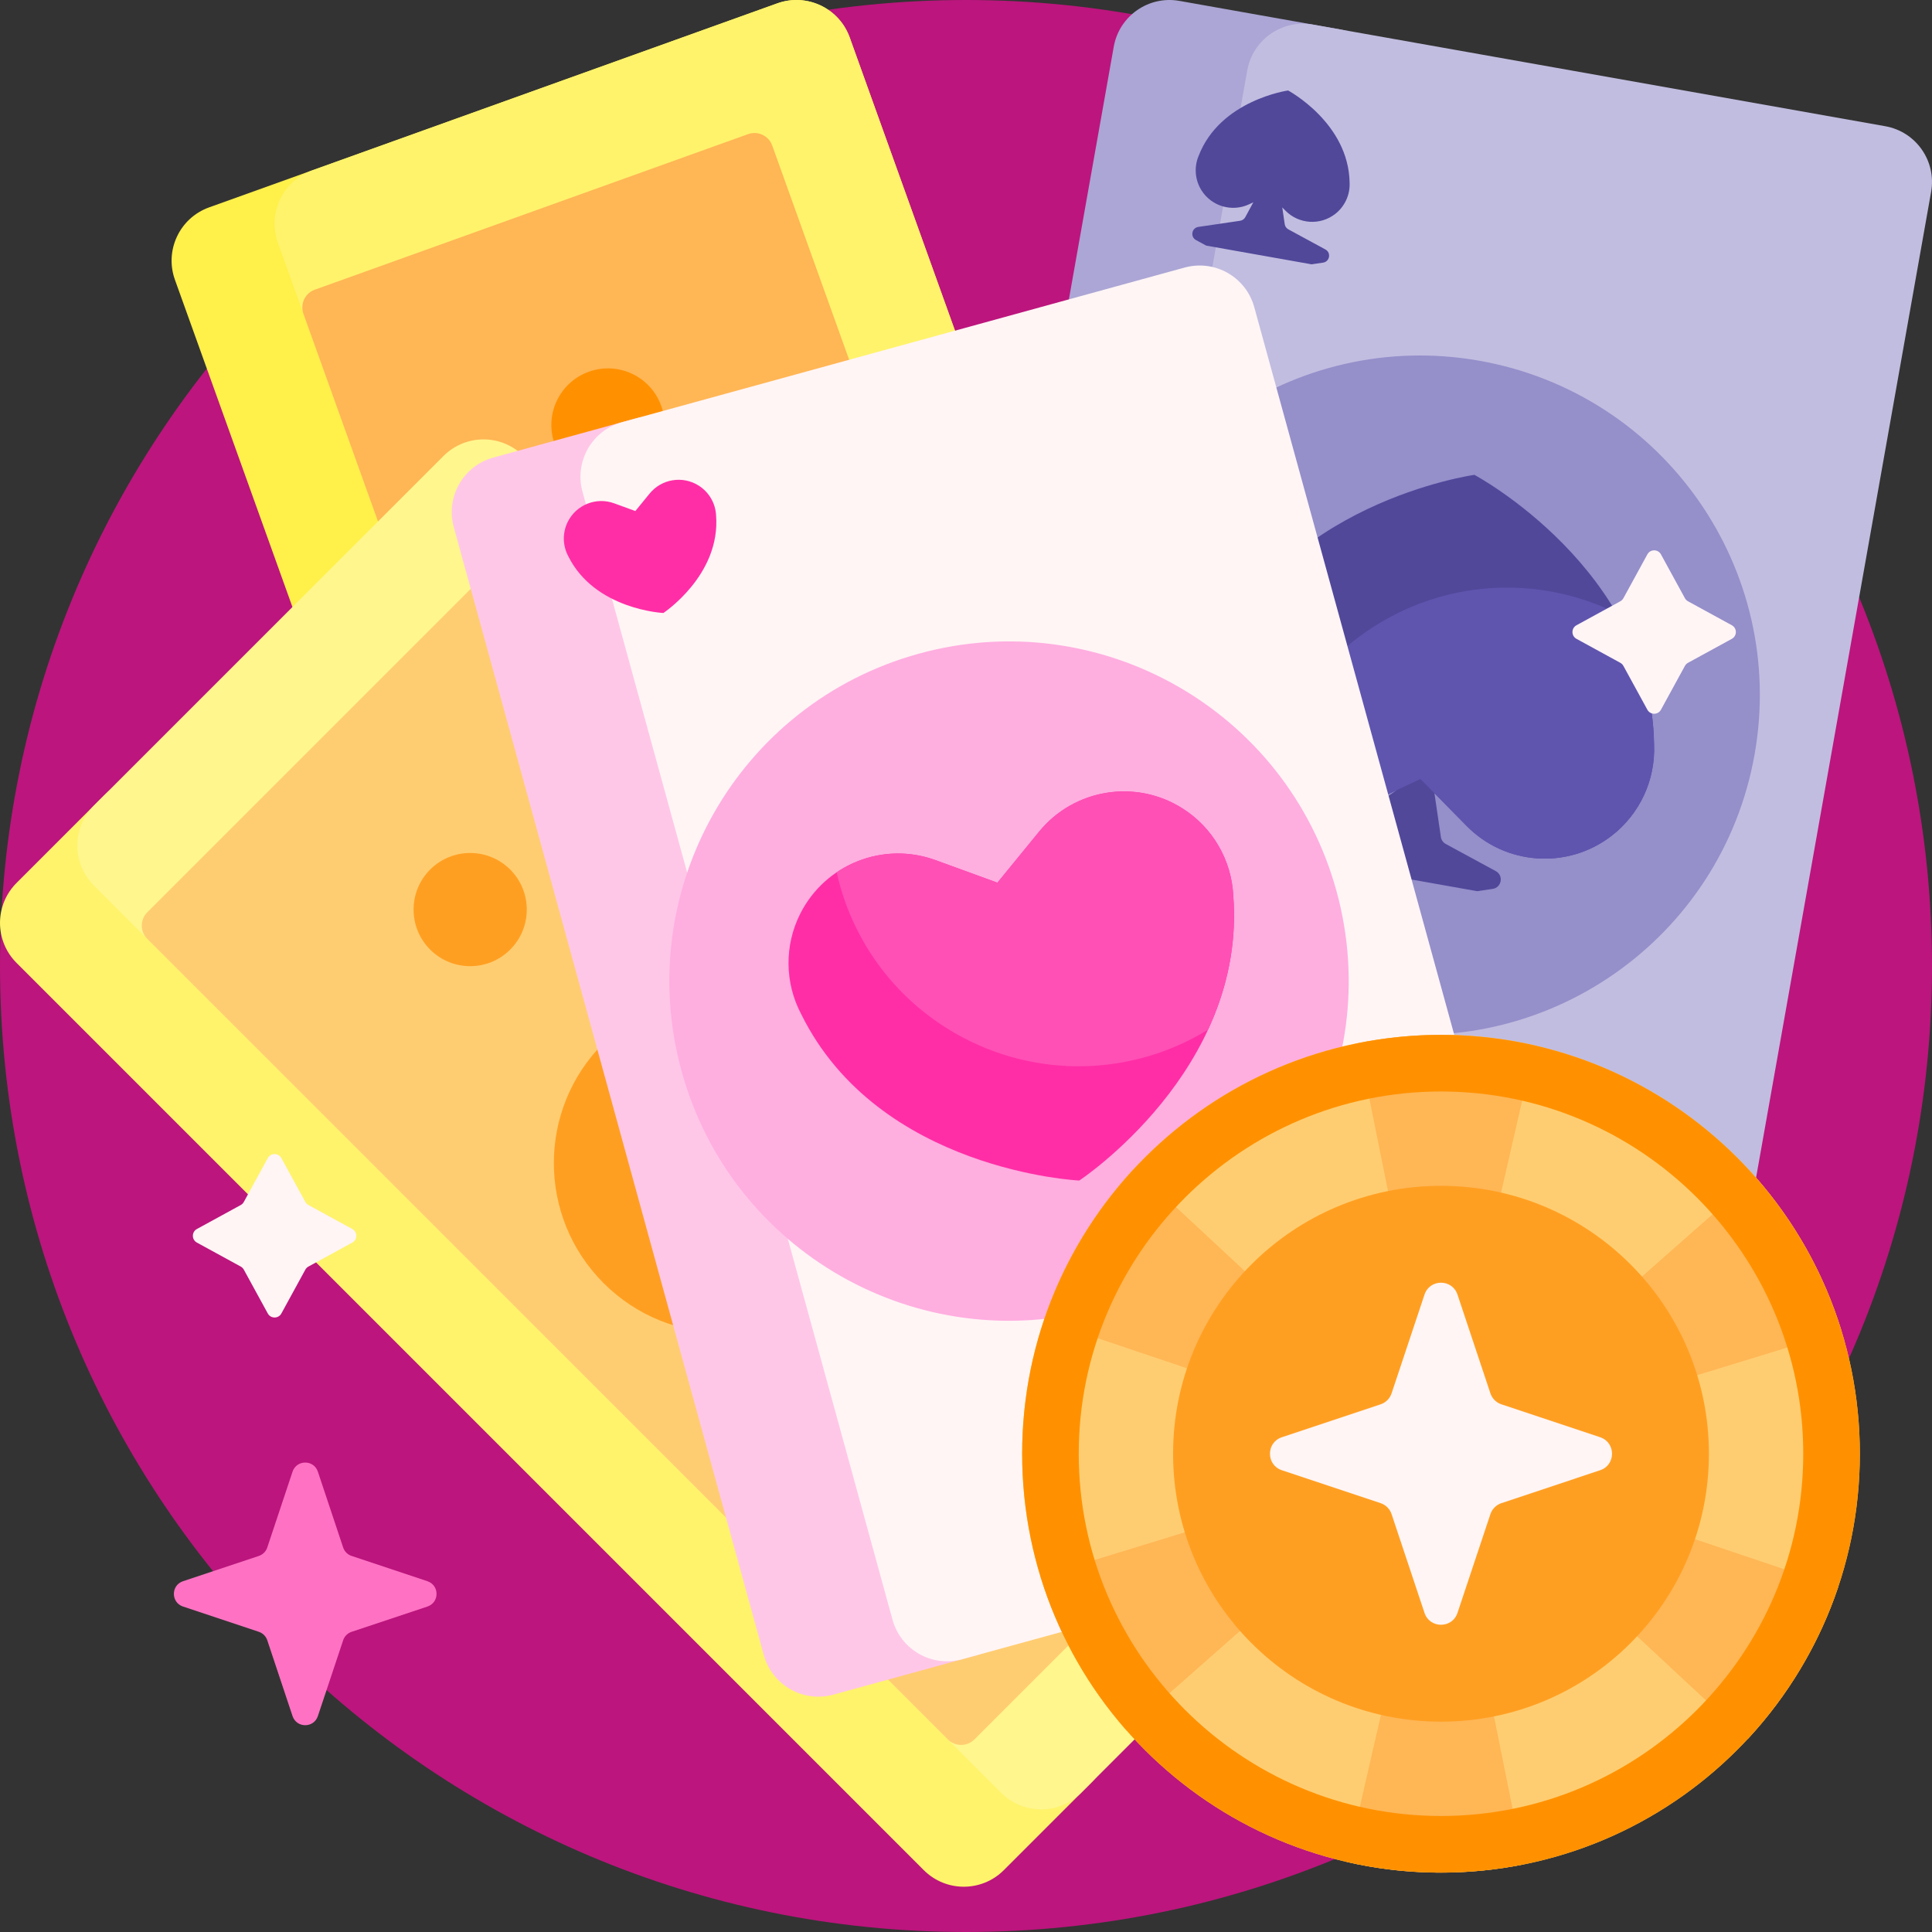 <svg width="36" height="36" xmlns="http://www.w3.org/2000/svg" id="Capa_1"  viewBox="0 0 512 512" ><rect x="0" y="0" width="512" height="512" fill="#333333" stroke="none"/><g><path d="m512 256c0 141.385-114.615 256-256 256s-256-114.615-256-256 114.615-256 256-256 256 114.615 256 256z" fill="#bc157d"></path><path d="m331.039 349.116-150.586 54.074c-7.797 2.8-16.387-1.251-19.187-9.048l-114.906-319.995c-2.8-7.797 1.251-16.387 9.048-19.187l150.586-54.073c7.797-2.8 16.387 1.251 19.187 9.048l114.906 319.995c2.799 7.796-1.251 16.386-9.048 19.186z" fill="#fff04a"></path><path d="m331.039 349.116-123.292 44.273c-7.797 2.8-16.387-1.251-19.187-9.048l-114.906-319.995c-2.8-7.797 1.251-16.387 9.048-19.187l123.292-44.272c7.797-2.8 16.387 1.251 19.187 9.048l114.906 319.995c2.799 7.796-1.251 16.386-9.048 19.186z" fill="#fff36c"></path><path d="m303.018 327.302-114.822 41.231c-2.599.933-5.462-.417-6.396-3.016l-101.387-282.348c-.933-2.599.417-5.462 3.016-6.396l114.821-41.23c2.599-.933 5.462.417 6.396 3.016l101.388 282.348c.933 2.599-.417 5.462-3.016 6.395z" fill="#ffb655"></path><path d="m166.187 126.745c-7.797 2.8-16.387-1.251-19.187-9.048s1.251-16.387 9.048-19.187 16.387 1.251 19.187 9.048c2.799 7.797-1.252 16.387-9.048 19.187z" fill="#ff9100"></path><path d="m289.267 472.363-23.244 23.244c-5.858 5.858-15.355 5.858-21.213 0l-240.417-240.417c-5.858-5.858-5.858-15.355 0-21.213l23.244-23.244c5.858-5.858 15.355-5.858 21.213 0l240.417 240.417c5.858 5.857 5.858 15.355 0 21.213z" fill="#fff36c"></path><path d="m379.16 382.47-92.631 92.63c-5.858 5.858-15.355 5.858-21.213 0l-240.417-240.416c-5.858-5.858-5.858-15.355 0-21.213l92.631-92.631c5.858-5.858 15.355-5.858 21.213 0l240.417 240.416c5.858 5.858 5.858 15.356 0 21.214z" fill="#fff68e"></path><path d="m344.512 374.691-86.267 86.267c-1.953 1.953-5.118 1.953-7.071 0l-212.132-212.132c-1.953-1.953-1.953-5.118 0-7.071l86.267-86.267c1.953-1.953 5.118-1.953 7.071 0l212.132 212.132c1.952 1.953 1.952 5.119 0 7.071z" fill="#ffcd71"></path><path d="m223.596 340.043c-17.573 17.574-46.066 17.574-63.64 0-17.574-17.573-17.574-46.066 0-63.64 17.574-17.573 46.066-17.573 63.64 0 17.574 17.574 17.574 46.067 0 63.64zm-109.601-109.602c-5.858 5.858-5.858 15.355 0 21.213s15.355 5.858 21.213 0 5.858-15.355 0-21.213-15.355-5.858-21.213 0z" fill="#ff9f22"></path><path d="m295.759 342.571-42.653-7.573c-8.157-1.448-13.595-9.235-12.147-17.391l54.195-305.227c1.448-8.157 9.235-13.595 17.391-12.147l42.653 7.573c8.157 1.448 13.595 9.235 12.147 17.391l-54.195 305.227c-1.448 8.157-9.235 13.595-17.391 12.147z" fill="#aba6d5"></path><path d="m440.18 368.214-151.695-26.934c-8.157-1.448-13.595-9.235-12.147-17.391l54.195-305.226c1.448-8.157 9.235-13.595 17.391-12.147l151.696 26.934c8.157 1.448 13.595 9.235 12.147 17.391l-54.195 305.226c-1.449 8.157-9.235 13.595-17.392 12.147z" fill="#c1bde0"></path><path d="m464.977 199.958c-8.69 48.94-55.408 81.57-104.348 72.88s-81.57-55.408-72.88-104.348 55.408-81.57 104.348-72.88 81.57 55.408 72.88 104.348z" fill="#958fca"></path><path d="m427.125 221.466c-11.62 9.002-28.136 7.892-38.447-2.584l-8.538-8.675 1.706 11.598c.115.785.594 1.47 1.291 1.849l13.264 7.203c2.129 1.156 1.561 4.357-.836 4.71l-4.104.604-37.698-6.693-3.646-1.98c-2.129-1.156-1.561-4.357.836-4.709l19.108-13.346-9.429 4.461c-13.287 6.286-29.176 1.643-36.986-10.81-5.001-7.973-5.824-17.876-2.208-26.565 16.623-43.326 69.295-50.69 69.295-50.69s46.918 25.047 47.609 71.447c.405 9.402-3.777 18.416-11.217 24.18z" fill="#51489a"></path><path d="m353.82 56.714c-3.978 3.082-9.632 2.702-13.161-.885l-.848-.861.652 4.437c.086.582.44 1.089.957 1.37l9.827 5.336c1.577.856 1.156 3.228-.62 3.489l-3.041.447-27.928-4.958-2.701-1.467c-1.578-.856-1.156-3.228.619-3.489l11.063-1.627c.582-.085 1.089-.44 1.37-.957l2.14-3.941-1.093.517c-4.549 2.152-9.988.562-12.661-3.7-1.712-2.729-1.994-6.12-.756-9.094 5.69-14.832 23.722-17.353 23.722-17.353s16.061 8.575 16.298 24.458c.14 3.219-1.292 6.305-3.839 8.278z" fill="#51489a"></path><path d="m428.413 162.501c5.671 9.752 9.73 21.377 9.93 34.783.404 9.403-3.778 18.418-11.218 24.182-11.62 9.002-28.136 7.892-38.447-2.584l-12.254-12.451-15.791 7.471c-8.673 4.103-18.455 3.549-26.375-.793 2.246-17.706 11.717-34.468 27.555-45.53 20.349-14.213 45.917-15.318 66.6-5.078z" fill="#5f55af"></path><path d="m258.674 438.703-37.82 10.395c-7.988 2.195-16.243-2.5-18.439-10.488l-82.156-298.915c-2.195-7.988 2.5-16.243 10.488-18.439l37.82-10.395c7.988-2.195 16.243 2.5 18.439 10.488l82.156 298.915c2.196 7.989-2.5 16.244-10.488 18.439z" fill="#ffc7e7"></path><path d="m404.06 398.745-149.098 40.979c-7.988 2.195-16.243-2.5-18.439-10.488l-82.156-298.916c-2.195-7.988 2.5-16.243 10.488-18.439l149.098-40.979c7.988-2.195 16.243 2.5 18.439 10.488l82.156 298.915c2.196 7.989-2.5 16.244-10.488 18.44z" fill="#fff5f5"></path><path d="m354.185 236.148c13.173 47.928-15.002 97.461-62.93 110.634s-97.461-15.002-110.634-62.93 15.002-97.461 62.93-110.634c47.929-13.173 97.462 15.002 110.634 62.93z" fill="#ffaee0"></path><path d="m326.825 237.314c3.597 46.266-40.806 75.54-40.806 75.54s-53.128-2.468-73.681-44.073c-4.404-8.318-4.499-18.255-.255-26.656 6.627-13.12 22.019-19.211 35.83-14.179l16.414 5.98 11.052-13.529c9.299-11.383 25.642-14.014 38.043-6.124 7.94 5.051 12.936 13.641 13.403 23.041z" fill="#ff2ea6"></path><path d="m253.366 273.961c-16.792-9.552-27.771-25.367-31.643-42.79 7.485-5.056 17.174-6.511 26.189-3.226l16.414 5.98 11.052-13.529c9.299-11.384 25.642-14.014 38.043-6.124 7.941 5.052 12.938 13.642 13.404 23.042 1.039 13.368-1.929 25.317-6.675 35.552-19.649 12.106-45.209 13.367-66.784 1.095z" fill="#ff50b5"></path><path d="m175.799 162.449s-18.187-.845-25.223-15.087c-1.507-2.848-1.54-6.25-.087-9.125 2.269-4.491 7.538-6.577 12.266-4.854l5.619 2.047 3.783-4.631c3.183-3.897 8.778-4.798 13.023-2.097 2.719 1.729 4.429 4.67 4.589 7.888 1.231 15.837-13.97 25.859-13.97 25.859z" fill="#ff2ea6"></path><path d="m492.878 385.256c0 61.304-49.696 111-111 111s-111-49.696-111-111 49.696-111 111-111 111 49.696 111 111z" fill="#ffcd71"></path><path d="m381.945 385.257 105.158 35.411c-2.469 7.313-5.743 14.479-9.852 21.38-4.109 6.9-8.849 13.193-14.102 18.849l-81.237-75.582 21.908 108.753c-15.288 3.087-31.253 2.978-46.813-.603l24.839-108.151-83.251 73.368c-10.562-11.975-18.265-25.959-22.835-40.871l106.053-32.556-105.158-35.411c2.469-7.313 5.743-14.479 9.853-21.38 4.109-6.9 8.849-13.193 14.102-18.849l81.237 75.582-21.908-108.753c15.288-3.087 31.253-2.978 46.813.603l-24.839 108.151 83.251-73.368c10.562 11.975 18.265 25.958 22.835 40.871z" fill="#ffb655"></path><path d="m452.878 385.256c0 39.212-31.788 71-71 71s-71-31.788-71-71 31.788-71 71-71 71 31.788 71 71z" fill="#ff9f22"></path><path d="m377.508 427.431-8.723-26.168c-.459-1.376-1.538-2.455-2.914-2.914l-26.168-8.723c-4.201-1.4-4.201-7.342 0-8.742l26.168-8.723c1.376-.459 2.455-1.538 2.914-2.914l8.723-26.168c1.4-4.201 7.342-4.201 8.742 0l8.723 26.168c.459 1.376 1.538 2.455 2.914 2.914l26.168 8.723c4.201 1.4 4.201 7.342 0 8.742l-26.168 8.723c-1.376.459-2.455 1.538-2.914 2.914l-8.723 26.168c-1.401 4.201-7.342 4.201-8.742 0z" fill="#fff5f5"></path><path d="m381.878 274.256c-61.303 0-111 49.696-111 111s49.697 111 111 111c61.304 0 111-49.696 111-111s-49.696-111-111-111zm0 207c-52.935 0-96-43.065-96-96s43.065-96 96-96 96 43.065 96 96-43.065 96-96 96z" fill="#ff9100"></path><path d="m74.567 306.914 6.353 11.616c.188.344.471.627.816.816l11.616 6.353c1.423.778 1.423 2.823 0 3.601l-11.616 6.353c-.344.188-.627.471-.816.816l-6.353 11.616c-.778 1.423-2.823 1.423-3.601 0l-6.353-11.616c-.188-.344-.471-.627-.816-.816l-11.616-6.353c-1.423-.778-1.423-2.823 0-3.601l11.616-6.353c.344-.188.627-.471.816-.816l6.353-11.616c.779-1.423 2.823-1.423 3.601 0zm365.603-160 6.353 11.616c.188.344.471.627.816.816l11.616 6.353c1.423.778 1.423 2.823 0 3.601l-11.616 6.353c-.344.188-.627.471-.816.816l-6.353 11.616c-.778 1.423-2.823 1.423-3.601 0l-6.353-11.616c-.188-.344-.471-.627-.816-.816l-11.616-6.353c-1.423-.778-1.423-2.823 0-3.601l11.616-6.353c.344-.188.627-.471.816-.816l6.353-11.616c.778-1.423 2.823-1.423 3.601 0z" fill="#fff5f5"></path><path d="m77.528 454.778-6.698-20.093c-.352-1.056-1.181-1.885-2.237-2.237l-20.093-6.698c-3.225-1.075-3.225-5.637 0-6.712l20.093-6.698c1.056-.352 1.885-1.181 2.237-2.237l6.698-20.093c1.075-3.225 5.637-3.225 6.712 0l6.698 20.093c.352 1.056 1.181 1.885 2.237 2.237l20.093 6.698c3.225 1.075 3.225 5.637 0 6.712l-20.093 6.698c-1.056.352-1.885 1.181-2.237 2.237l-6.698 20.093c-1.075 3.225-5.637 3.225-6.712 0z" fill="#ff72c3"></path></g></svg>